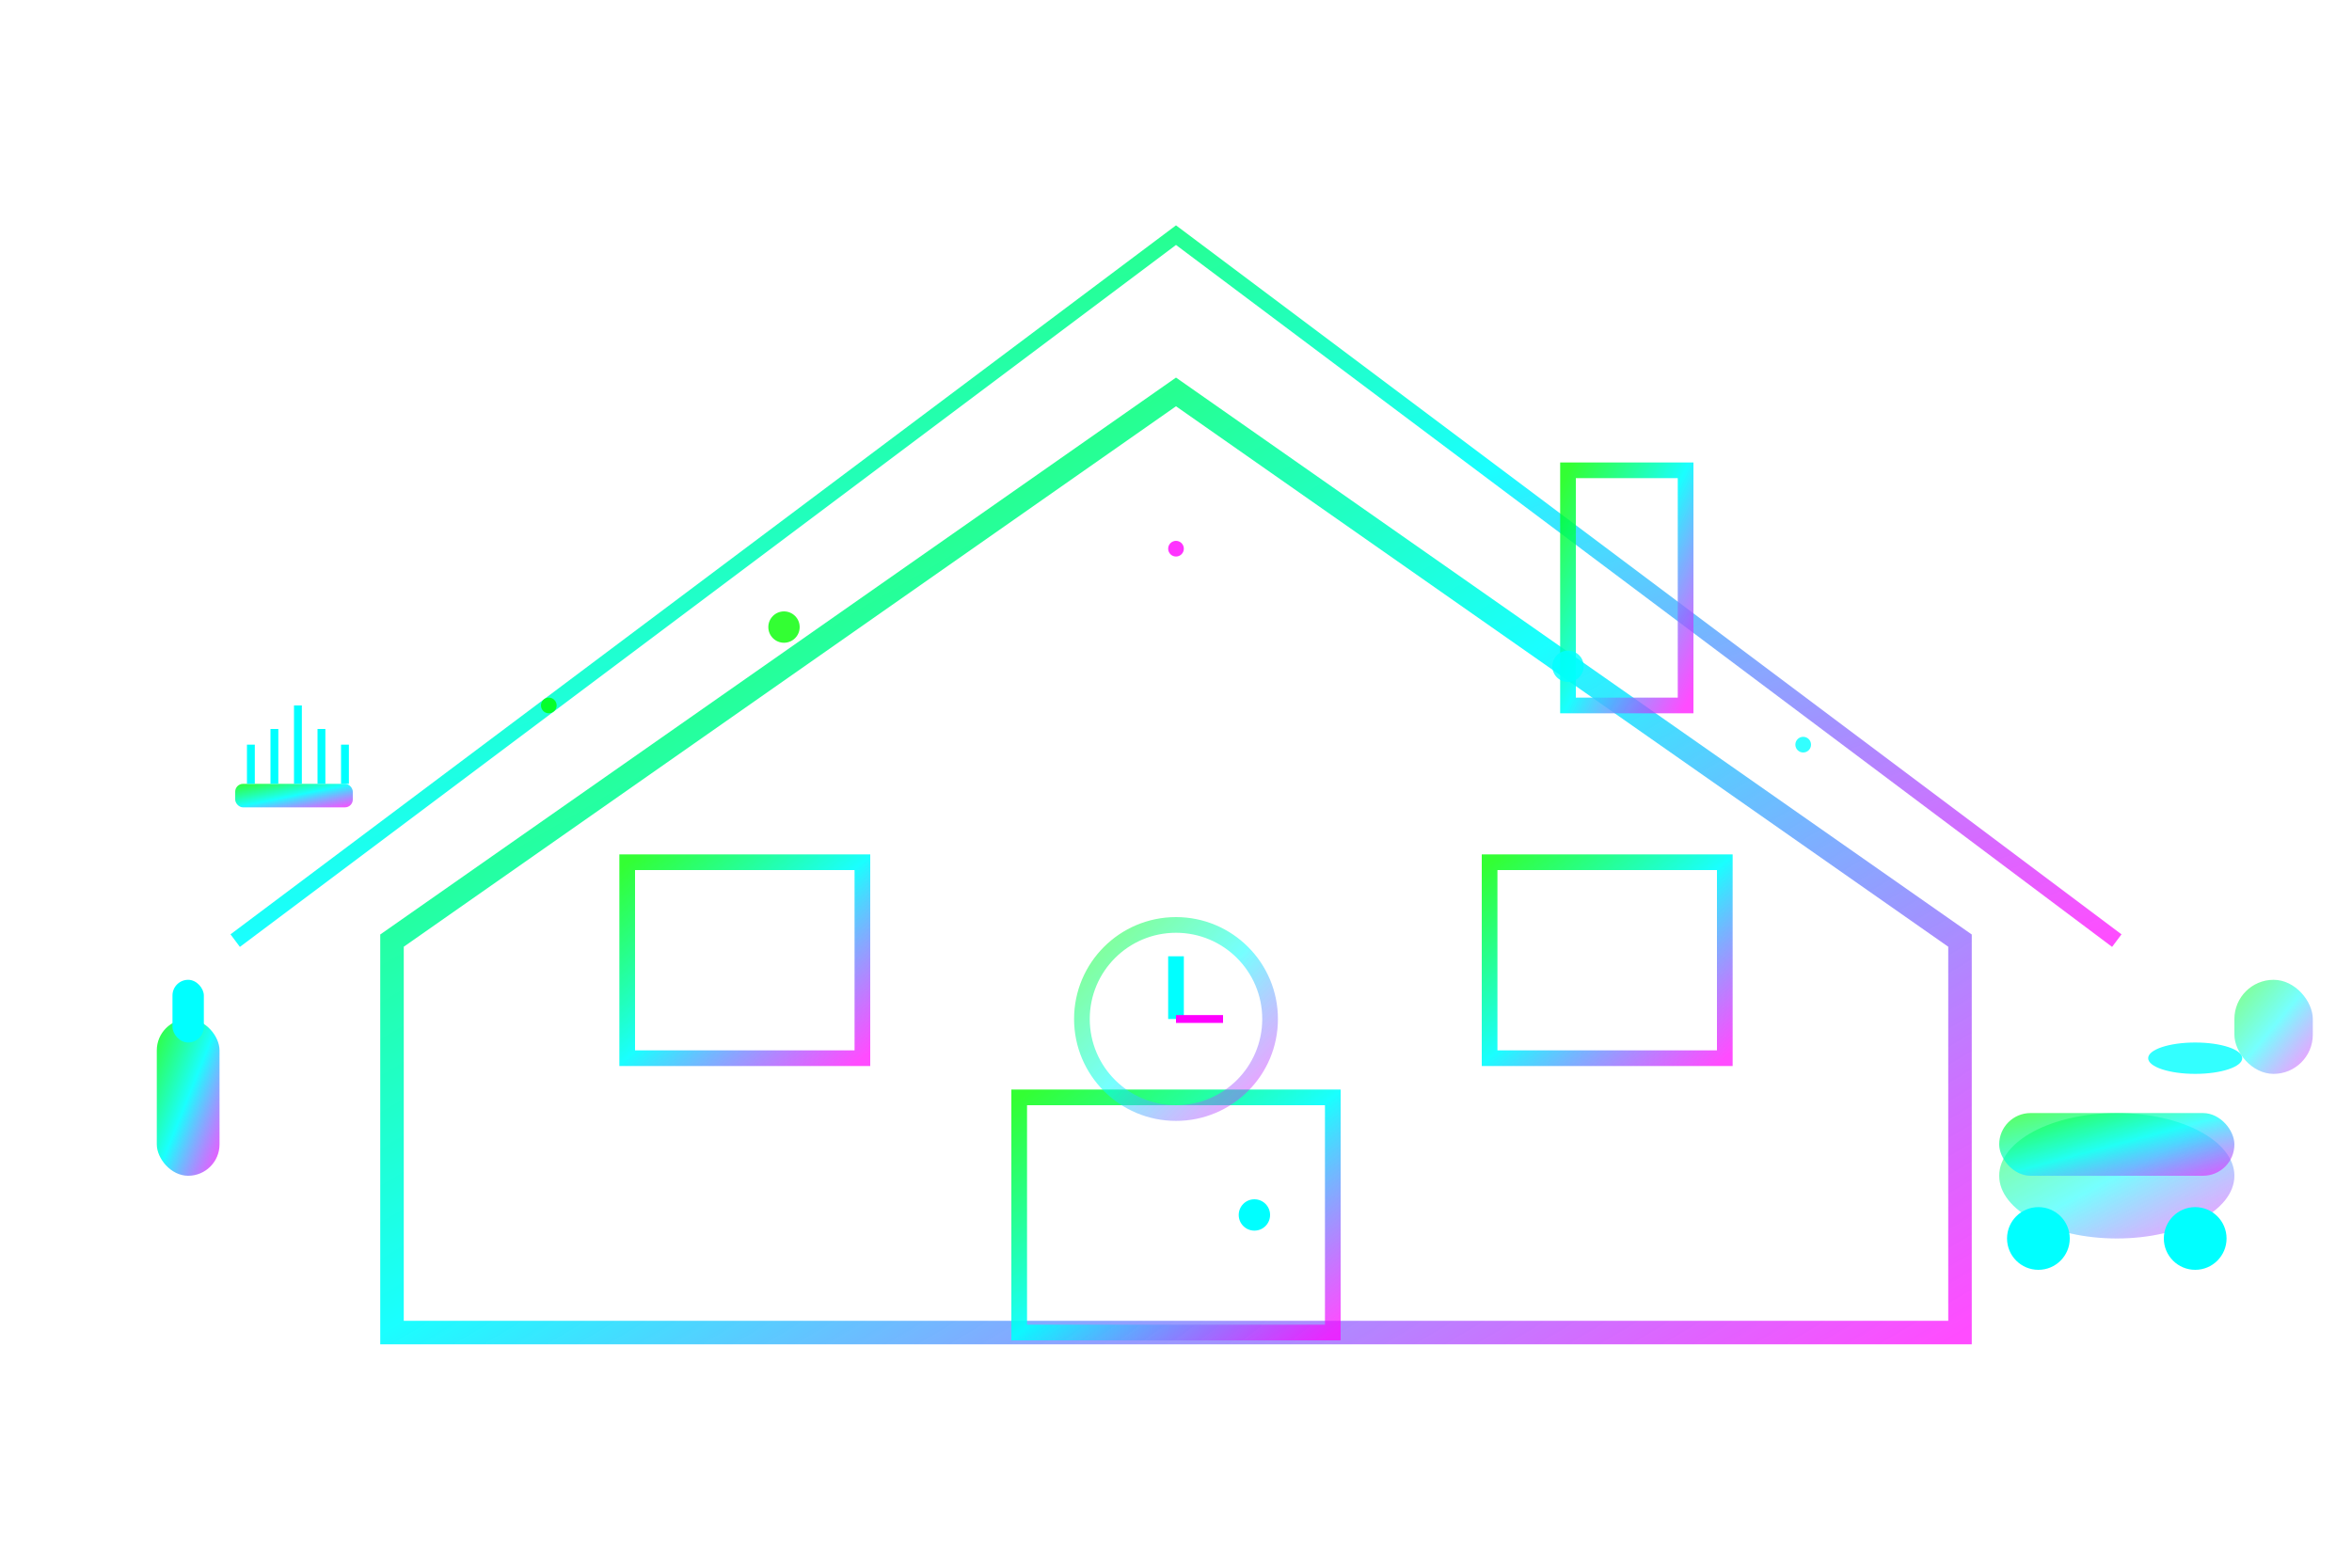 <svg width="300" height="200" viewBox="0 0 300 200" fill="none" xmlns="http://www.w3.org/2000/svg">
  <defs>
    <linearGradient id="blog3Gradient" x1="0%" y1="0%" x2="100%" y2="100%">
      <stop offset="0%" style="stop-color:#00ff00;stop-opacity:0.8" />
      <stop offset="50%" style="stop-color:#00ffff;stop-opacity:0.9" />
      <stop offset="100%" style="stop-color:#ff00ff;stop-opacity:0.7" />
    </linearGradient>
    <filter id="blog3Glow">
      <feGaussianBlur stdDeviation="2" result="coloredBlur"/>
      <feMerge> 
        <feMergeNode in="coloredBlur"/>
        <feMergeNode in="SourceGraphic"/>
      </feMerge>
    </filter>
  </defs>
  
  <!-- House outline -->
  <g filter="url(#blog3Glow)">
    <path d="M50 120 L150 50 L250 120 L250 170 L50 170 Z" fill="none" stroke="url(#blog3Gradient)" stroke-width="3"/>
    <path d="M30 120 L150 30 L270 120" stroke="url(#blog3Gradient)" stroke-width="2" fill="none"/>
    
    <!-- Door -->
    <rect x="130" y="140" width="40" height="30" fill="none" stroke="url(#blog3Gradient)" stroke-width="2"/>
    <circle cx="160" cy="155" r="2" fill="#00ffff"/>
    
    <!-- Windows -->
    <rect x="80" y="110" width="30" height="25" fill="none" stroke="url(#blog3Gradient)" stroke-width="2"/>
    <rect x="190" y="110" width="30" height="25" fill="none" stroke="url(#blog3Gradient)" stroke-width="2"/>
    
    <!-- Window crosses -->
    <line x1="95" y1="110" x2="95" y2="135" stroke="url(#blog3Gradient)" stroke-width="1"/>
    <line x1="80" y1="122" x2="110" y2="122" stroke="url(#blog3Gradient)" stroke-width="1"/>
    <line x1="205" y1="110" x2="205" y2="135" stroke="url(#blog3Gradient)" stroke-width="1"/>
    <line x1="190" y1="122" x2="220" y2="122" stroke="url(#blog3Gradient)" stroke-width="1"/>
    
    <!-- Chimney -->
    <rect x="200" y="60" width="15" height="30" fill="none" stroke="url(#blog3Gradient)" stroke-width="2"/>
  </g>
  
  <!-- Cleaning elements around house -->
  <g filter="url(#blog3Glow)">
    <!-- Cleaning supplies -->
    <rect x="20" y="130" width="8" height="20" rx="4" fill="url(#blog3Gradient)"/>
    <rect x="22" y="125" width="4" height="8" rx="2" fill="#00ffff"/>
    
    <!-- Vacuum cleaner -->
    <ellipse cx="270" cy="150" rx="15" ry="8" fill="url(#blog3Gradient)" opacity="0.6"/>
    <rect x="255" y="142" width="30" height="8" rx="4" fill="url(#blog3Gradient)" opacity="0.8"/>
    <circle cx="260" cy="158" r="4" fill="#00ffff"/>
    <circle cx="280" cy="158" r="4" fill="#00ffff"/>
    
    <!-- Mop and bucket -->
    <line x1="280" y1="100" x2="280" y2="130" stroke="url(#blog3Gradient)" stroke-width="3"/>
    <ellipse cx="280" cy="135" rx="6" ry="2" fill="#00ffff" opacity="0.8"/>
    <rect x="285" y="125" width="10" height="12" rx="5" fill="url(#blog3Gradient)" opacity="0.6"/>
    
    <!-- Cleaning brush -->
    <rect x="30" y="100" width="15" height="3" rx="1" fill="url(#blog3Gradient)"/>
    <line x1="32" y1="100" x2="32" y2="95" stroke="#00ffff" stroke-width="1"/>
    <line x1="35" y1="100" x2="35" y2="93" stroke="#00ffff" stroke-width="1"/>
    <line x1="38" y1="100" x2="38" y2="90" stroke="#00ffff" stroke-width="1"/>
    <line x1="41" y1="100" x2="41" y2="93" stroke="#00ffff" stroke-width="1"/>
    <line x1="44" y1="100" x2="44" y2="95" stroke="#00ffff" stroke-width="1"/>
  </g>
  
  <!-- Clean sparkles around house -->
  <g opacity="0.8">
    <circle cx="100" cy="80" r="2" fill="#00ff00">
      <animate attributeName="opacity" values="0.8;0.3;0.8" dur="2s" repeatCount="indefinite"/>
    </circle>
    <circle cx="200" cy="85" r="2" fill="#00ffff">
      <animate attributeName="opacity" values="0.3;0.8;0.3" dur="1.5s" repeatCount="indefinite"/>
    </circle>
    <circle cx="150" cy="70" r="1" fill="#ff00ff">
      <animate attributeName="opacity" values="0.8;0.3;0.8" dur="1.8s" repeatCount="indefinite"/>
    </circle>
    <circle cx="70" cy="90" r="1" fill="#00ff00">
      <animate attributeName="opacity" values="0.5;1;0.5" dur="2.2s" repeatCount="indefinite"/>
    </circle>
    <circle cx="230" cy="95" r="1" fill="#00ffff">
      <animate attributeName="opacity" values="0.8;0.3;0.8" dur="1.3s" repeatCount="indefinite"/>
    </circle>
  </g>
  
  <!-- "15 minutes" clock concept -->
  <g transform="translate(150,130)">
    <circle cx="0" cy="0" r="12" fill="none" stroke="url(#blog3Gradient)" stroke-width="2" opacity="0.6"/>
    <line x1="0" y1="0" x2="0" y2="-8" stroke="#00ffff" stroke-width="2"/>
    <line x1="0" y1="0" x2="6" y2="0" stroke="#ff00ff" stroke-width="1"/>
  </g>
</svg>